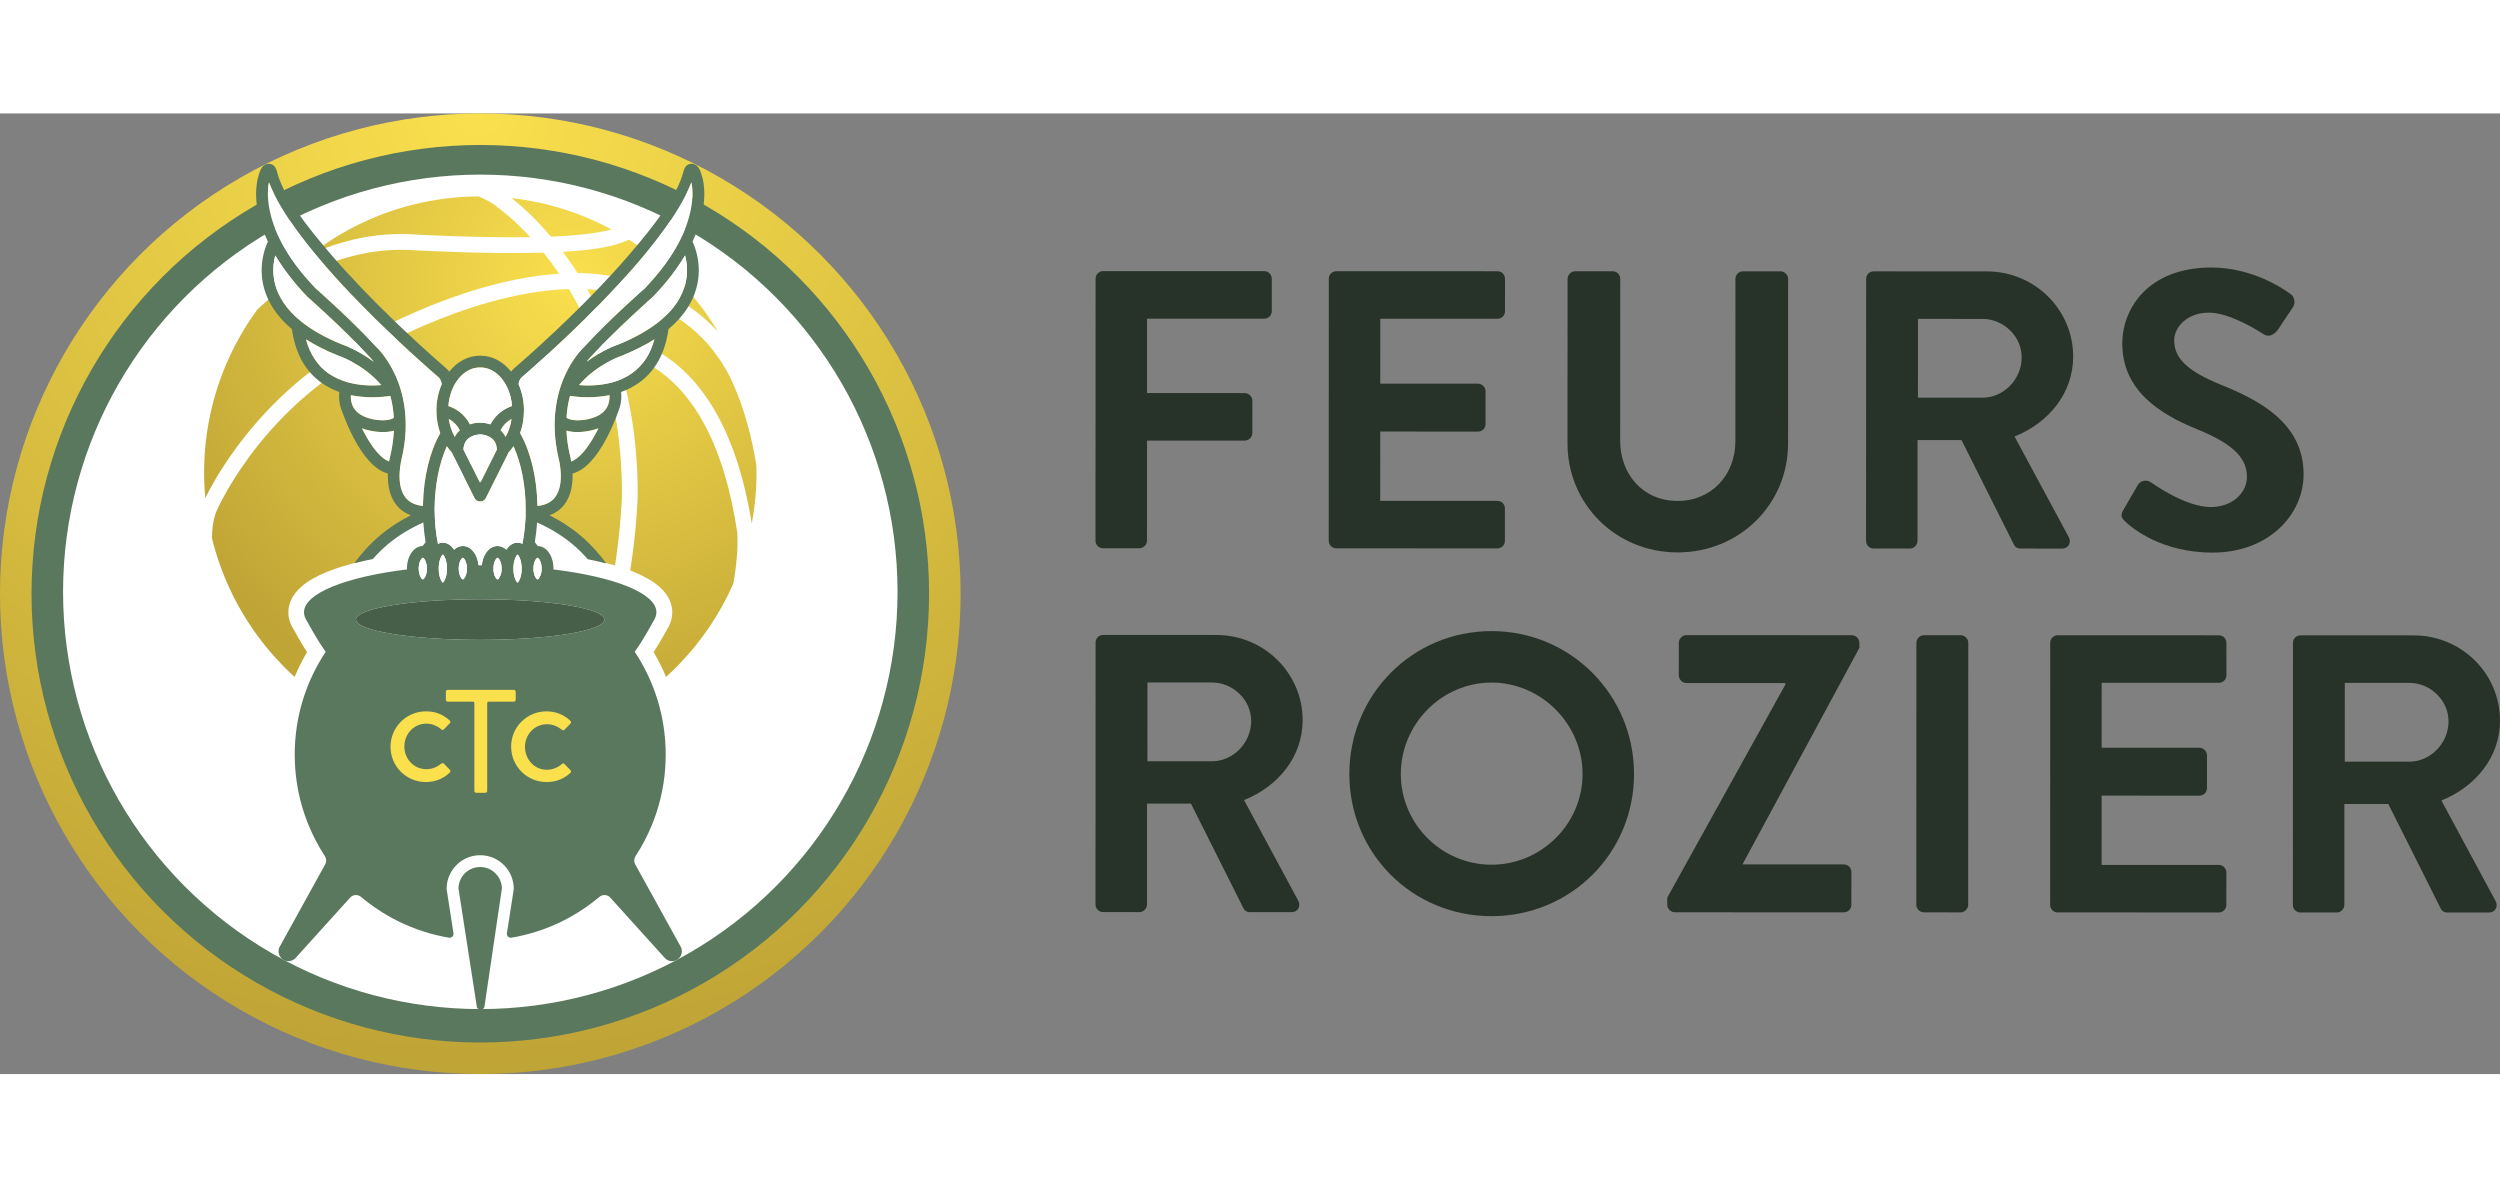 <svg id="ctc-logo" xmlns="http://www.w3.org/2000/svg" xmlns:xlink="http://www.w3.org/1999/xlink" viewBox="0 0 5549.82 2132.48" width="120" height="57">
	<rect x="0" y="0" width="5549.82" height="2132.48" fill="#808080" stroke="none"/>
	<defs>
		<style>
			.cls-1{fill:none;}.cls-2{fill:#fff;}.cls-3{fill:#fae04d;}.cls-4{fill:#475e49;}.cls-5{fill:#273328;}.cls-6{fill:#5a785e;}.cls-7{fill:url(#Dégradé_sans_nom_127-5);}.cls-8{fill:url(#Dégradé_sans_nom_127-2);}.cls-9{fill:url(#Dégradé_sans_nom_127-3);}.cls-10{fill:url(#Dégradé_sans_nom_127-4);}.cls-11{fill:url(#Dégradé_sans_nom_127-6);}.cls-12{fill:url(#Dégradé_sans_nom_127-7);}.cls-13{fill:url(#Dégradé_sans_nom_127-8);}.cls-14{fill:url(#Dégradé_sans_nom_129);}.cls-15{fill:url(#Dégradé_sans_nom_127);}
		</style>
		<radialGradient id="Dégradé_sans_nom_129" cx="1059.88" cy=".3" fx="1059.88" fy=".3" r="2118.95" gradientTransform="matrix(1, 0, 0, 1, 0, 0)" gradientUnits="userSpaceOnUse">
			<stop offset="0" stop-color="#fae04d"/>
			<stop offset="1" stop-color="#bfa436"/>
		</radialGradient>
		<radialGradient id="Dégradé_sans_nom_127" cx="1276.72" cy="369.62" fx="1276.72" fy="369.62" r="1034.81" gradientTransform="matrix(1, 0, 0, 1, 0, 0)" gradientUnits="userSpaceOnUse">
			<stop offset="0" stop-color="#fae04d"/>
			<stop offset="1" stop-color="#bfa436"/>
		</radialGradient>
		<radialGradient id="Dégradé_sans_nom_127-2" cx="1276.72" fx="1276.72" xlink:href="#Dégradé_sans_nom_127"/>
		<radialGradient id="Dégradé_sans_nom_127-3" cx="1276.72" fx="1276.72" r="1034.81" xlink:href="#Dégradé_sans_nom_127"/>
		<radialGradient id="Dégradé_sans_nom_127-4" cx="1276.72" fx="1276.72" xlink:href="#Dégradé_sans_nom_127"/>
		<radialGradient id="Dégradé_sans_nom_127-5" cx="1276.72" fx="1276.72" xlink:href="#Dégradé_sans_nom_127"/>
		<radialGradient id="Dégradé_sans_nom_127-6" cx="1276.72" fx="1276.72" xlink:href="#Dégradé_sans_nom_127"/>
		<radialGradient id="Dégradé_sans_nom_127-7" cx="1276.72" fx="1276.72" xlink:href="#Dégradé_sans_nom_127"/>
		<radialGradient id="Dégradé_sans_nom_127-8" cx="1276.72" fx="1276.72" xlink:href="#Dégradé_sans_nom_127"/>
	</defs>
	<g id="Calque_1-2">
		<g>
			<circle class="cls-14" cx="1066.24" cy="1066.24" r="1066.24"/>
			<circle class="cls-6" cx="1066.24" cy="1066.24" r="996.24"/>
			<circle class="cls-2" cx="1066.24" cy="1062.01" r="926.24"/>
			<g>
				<path class="cls-15" d="M652.3,1146.14c-8.07-12.46-12.16-25.5-12.16-38.77,0-14.32,4.96-35.75,28.6-56.6,13.71-12.09,32.85-23.19,56.89-32.99,22.54-9.19,49.57-17.36,80.17-24.29,23.63-31.16,72.84-86.17,134.52-100.47,24.88-43.46,51.42-90.43,79.48-140.9,2.73-5.31,33.92-64.89,87.19-125.65,32.37-36.92,66.22-66.56,100.6-88.1,35.87-22.47,72.41-36.16,108.96-40.86-15.29-37.63-33.24-73.63-53.7-107.7-119.11,3.69-241.27,46.28-323.74,81.92-92.21,39.84-155.74,79.65-156.37,80.05l-.35,.22c-48.65,29.06-94.67,64.32-136.8,104.8-33.79,32.46-65.16,68.34-93.26,106.63-47.96,65.38-69.98,115.79-70.2,116.29l-.4,.93-.31,.52c-.73,1.45-10.89,22.43-10.85,61.71v.02c.15,.58,.3,1.16,.44,1.74,.43,1.75,.87,3.51,1.32,5.26,.24,.93,.48,1.85,.73,2.78,.36,1.39,.73,2.79,1.1,4.18,.27,1.01,.55,2.02,.83,3.03,.36,1.3,.72,2.6,1.08,3.9,.29,1.04,.59,2.08,.89,3.12,.36,1.27,.73,2.53,1.1,3.8,.31,1.05,.62,2.09,.93,3.14,.38,1.26,.76,2.51,1.14,3.76,.32,1.04,.64,2.08,.96,3.11,.4,1.27,.8,2.53,1.21,3.79,.32,1.01,.65,2.02,.98,3.03,.43,1.32,.87,2.64,1.31,3.95,.32,.94,.63,1.89,.95,2.83,.53,1.56,1.07,3.12,1.61,4.67,.24,.69,.47,1.38,.72,2.07,.77,2.18,1.55,4.36,2.35,6.53,.33,.91,.68,1.82,1.01,2.73,.49,1.31,.97,2.63,1.47,3.93,.38,1.01,.77,2.02,1.16,3.03,.46,1.2,.92,2.4,1.39,3.59,.41,1.05,.83,2.09,1.24,3.14,.46,1.15,.92,2.31,1.39,3.46,.43,1.06,.86,2.11,1.29,3.17,.47,1.13,.94,2.26,1.41,3.39,.44,1.06,.89,2.12,1.34,3.17,.48,1.12,.96,2.24,1.44,3.35,.46,1.05,.91,2.11,1.37,3.16,.49,1.12,1,2.24,1.5,3.36,.46,1.03,.92,2.07,1.39,3.1,.52,1.16,1.06,2.31,1.59,3.46,.46,.99,.91,1.98,1.37,2.97,.83,1.78,1.68,3.56,2.53,5.33,.6,1.25,1.21,2.5,1.82,3.75,.54,1.11,1.08,2.22,1.63,3.33,.53,1.06,1.06,2.12,1.6,3.18,.52,1.03,1.04,2.06,1.56,3.09,.55,1.09,1.11,2.17,1.67,3.25,.51,.99,1.03,1.99,1.55,2.98,.57,1.1,1.15,2.19,1.73,3.28,.52,.97,1.04,1.94,1.56,2.91,.59,1.1,1.19,2.2,1.79,3.29,.52,.95,1.04,1.89,1.56,2.84,.61,1.11,1.23,2.21,1.85,3.31,.52,.92,1.04,1.83,1.56,2.75,.64,1.12,1.27,2.24,1.92,3.35,.5,.87,1.01,1.73,1.51,2.59,.67,1.16,1.35,2.31,2.03,3.46,.4,.67,.8,1.34,1.21,2.01,1.59,2.66,3.2,5.31,4.83,7.95,.32,.52,.63,1.03,.96,1.55,.75,1.21,1.52,2.42,2.28,3.62,.48,.76,.96,1.52,1.44,2.27,.74,1.16,1.49,2.32,2.24,3.48,.51,.79,1.02,1.58,1.54,2.37,.75,1.15,1.51,2.29,2.26,3.43,.52,.78,1.04,1.57,1.57,2.35,.77,1.14,1.54,2.29,2.31,3.42,.52,.77,1.04,1.53,1.57,2.29,.79,1.15,1.58,2.3,2.38,3.45,.51,.73,1.01,1.45,1.52,2.17,.83,1.18,1.66,2.35,2.5,3.53,.46,.65,.93,1.29,1.4,1.94,.89,1.24,1.78,2.48,2.68,3.71,.31,.43,.63,.85,.95,1.28,3.39,4.61,6.84,9.16,10.35,13.67,.28,.36,.56,.72,.84,1.08,1,1.27,2,2.53,3,3.8,.43,.54,.86,1.08,1.29,1.63,.96,1.2,1.93,2.4,2.91,3.59,.48,.59,.96,1.18,1.44,1.76,.96,1.18,1.94,2.35,2.91,3.52,.49,.59,.98,1.17,1.47,1.76,.98,1.17,1.97,2.34,2.96,3.51,.48,.56,.96,1.12,1.43,1.68,1.02,1.19,2.05,2.38,3.08,3.56,.42,.49,.85,.97,1.28,1.46,1.1,1.25,2.2,2.5,3.3,3.74,.26,.3,.53,.59,.8,.89,5.41,6.05,10.94,11.99,16.59,17.83,.27,.28,.54,.56,.81,.84,1.2,1.24,2.41,2.46,3.62,3.69,.4,.41,.8,.81,1.2,1.22,1.17,1.18,2.35,2.35,3.53,3.52,.44,.44,.88,.87,1.32,1.31,1.17,1.15,2.35,2.3,3.53,3.45,.44,.43,.89,.86,1.33,1.29,1.21,1.16,2.41,2.32,3.63,3.47,.39,.37,.79,.74,1.18,1.12,1.28,1.21,2.56,2.41,3.85,3.6,.25,.23,.5,.46,.75,.69,1.14,1.05,2.31,2.08,3.46,3.13,7.88-18.88,17.08-37.26,27.57-55.01-14.02-21.86-26.02-43.82-29.22-49.76Z"/>
				<path class="cls-8" d="M620.8,632.07c44.13-42.48,92.4-79.49,143.46-110.01,4.58-2.88,67.84-42.21,160.96-82.45,55.65-24.05,110.37-43.35,162.64-57.37,53.88-14.46,105.31-23.3,153.34-26.41-11.64-17.2-23.29-32.82-34.59-46.88-119.45,3.85-280.25-4.84-281.9-4.93l-.43-.03c-79.29-6.32-146.09,11.26-188.17,27.12-45.9,17.31-73.28,36.41-73.55,36.6l-1.09,.77-1.22,.61c-.42,.21-42.02,21.3-88.77,65.96h0c-.97,1.34-1.94,2.68-2.91,4.02-.3,.41-.6,.83-.89,1.24-.93,1.29-1.85,2.58-2.76,3.88-.29,.41-.58,.82-.86,1.23-3.17,4.52-6.28,9.07-9.33,13.68-.04,.06-.08,.13-.13,.19-.9,1.35-1.78,2.72-2.67,4.08-.3,.46-.59,.91-.89,1.37-.85,1.31-1.69,2.63-2.53,3.95-.29,.46-.58,.92-.87,1.38-.87,1.37-1.73,2.74-2.59,4.12l-.03,.05c-1.99,3.21-3.95,6.43-5.88,9.68-.09,.15-.18,.3-.27,.45-.81,1.36-1.61,2.72-2.4,4.09-.3,.52-.61,1.04-.91,1.56-.76,1.31-1.52,2.63-2.27,3.95-.3,.53-.61,1.07-.91,1.6-.77,1.36-1.54,2.72-2.3,4.09-.09,.17-.18,.33-.27,.5-1.69,3.04-3.35,6.1-4.99,9.18-.17,.31-.33,.62-.5,.93-.71,1.33-1.4,2.66-2.1,3.99-.32,.62-.64,1.24-.96,1.86-.67,1.29-1.33,2.58-1.98,3.87-.33,.64-.65,1.29-.97,1.93-.66,1.32-1.32,2.63-1.98,3.95-.19,.39-.39,.79-.58,1.18-1.36,2.77-2.7,5.55-4.02,8.34-.24,.52-.49,1.03-.73,1.55-.6,1.28-1.19,2.56-1.78,3.84-.34,.73-.68,1.47-1.01,2.2-.57,1.25-1.13,2.5-1.69,3.75-.34,.76-.68,1.53-1.02,2.3-.56,1.26-1.11,2.52-1.66,3.78-.28,.64-.55,1.29-.83,1.94-1.05,2.44-2.09,4.9-3.12,7.36-.31,.74-.62,1.49-.93,2.23-.5,1.21-.99,2.42-1.48,3.64-.35,.87-.7,1.74-1.05,2.61-.47,1.19-.94,2.38-1.41,3.57-.35,.9-.7,1.81-1.05,2.72-.45,1.18-.91,2.36-1.36,3.54-.36,.94-.71,1.89-1.06,2.83-.76,2.05-1.51,4.1-2.25,6.16-.36,1.01-.73,2.01-1.08,3.02-.4,1.13-.79,2.26-1.19,3.39-.35,1.01-.7,2.03-1.05,3.05-.38,1.12-.76,2.25-1.14,3.37-.35,1.05-.7,2.1-1.04,3.15-.36,1.1-.72,2.19-1.08,3.3-.4,1.24-.79,2.49-1.19,3.74-.51,1.62-1.02,3.24-1.51,4.87-.39,1.29-.79,2.57-1.17,3.86-.31,1.05-.62,2.1-.93,3.15-.34,1.15-.67,2.3-1.01,3.46-.3,1.06-.61,2.12-.91,3.19-.33,1.19-.66,2.38-.99,3.57-.28,1.01-.56,2.02-.83,3.03-.41,1.54-.82,3.08-1.22,4.62-.32,1.21-.63,2.43-.94,3.64-.39,1.55-.78,3.1-1.17,4.65-.24,.97-.47,1.94-.7,2.91-.31,1.29-.62,2.58-.92,3.87-.23,1-.46,1.99-.69,2.99-.3,1.32-.6,2.65-.89,3.98-.21,.93-.41,1.86-.62,2.8-.39,1.81-.77,3.61-1.15,5.43-.17,.83-.34,1.66-.51,2.49-.36,1.8-.72,3.6-1.07,5.41-.17,.89-.34,1.79-.51,2.68-.27,1.41-.53,2.83-.79,4.24-.17,.94-.34,1.88-.5,2.82-.25,1.45-.5,2.9-.75,4.35-.15,.86-.29,1.72-.44,2.59-.33,2.03-.66,4.05-.97,6.09-.08,.52-.16,1.04-.24,1.56-.31,2.02-.6,4.04-.89,6.06-.12,.83-.23,1.66-.34,2.49-.21,1.52-.41,3.04-.61,4.57-.12,.89-.23,1.79-.34,2.69-.19,1.54-.38,3.09-.56,4.64-.1,.81-.19,1.63-.29,2.44-.25,2.2-.49,4.41-.71,6.62l-.08,.82c-.22,2.19-.43,4.38-.63,6.58-.07,.8-.14,1.59-.21,2.39-.14,1.6-.27,3.19-.4,4.79-.07,.87-.13,1.74-.2,2.6-.12,1.62-.23,3.24-.34,4.86-.05,.78-.11,1.56-.15,2.34-.14,2.31-.28,4.63-.4,6.95,0,.13-.01,.27-.02,.4-.12,2.31-.22,4.62-.31,6.93-.03,.77-.05,1.55-.08,2.32-.06,1.66-.11,3.31-.16,4.97-.02,.85-.05,1.71-.07,2.56-.04,1.67-.07,3.34-.1,5.01-.01,.77-.03,1.53-.03,2.3-.03,2.38-.04,4.76-.05,7.14v.1c0,.07,0,.14,0,.21,0,2.44,.02,4.87,.05,7.3,.01,.99,.04,1.98,.05,2.97,.02,1.48,.05,2.97,.08,4.45,.03,1.26,.07,2.51,.11,3.77,.04,1.19,.07,2.37,.11,3.56,.05,1.43,.11,2.85,.17,4.28,.04,.99,.08,1.97,.13,2.96,.08,1.57,.16,3.13,.24,4.7,.04,.81,.09,1.62,.14,2.43,.1,1.7,.21,3.4,.32,5.1,.04,.63,.09,1.25,.13,1.88,.13,1.84,.26,3.69,.41,5.53,.03,.41,.07,.82,.1,1.22,.17,2.03,.34,4.07,.52,6.1,9.57-19.47,31.38-60.31,67.71-109.99,29.3-40.06,62.06-77.59,97.37-111.57Z"/>
				<path class="cls-9" d="M1563.94,690.53c-26.99-50.23-60-89.62-98.11-117.08-39.24-28.28-76.11-37.99-99.07-41.26,1.77,5.24,3.51,10.5,5.18,15.79,29.62,93.51,44.3,195.17,43.64,302.16v.35c-.09,3.11-2.02,71.14-16.52,164.21,2.68,1.02,5.3,2.05,7.86,3.09,24.04,9.8,43.18,20.9,56.89,32.99,23.64,20.84,28.6,42.28,28.6,56.6,0,13.27-4.09,26.31-12.16,38.77-3.2,5.93-15.21,27.89-29.22,49.76,10.48,17.74,19.67,36.11,27.56,54.99,1.07-.98,2.15-1.95,3.22-2.94,.21-.19,.41-.38,.62-.57,1.68-1.55,3.35-3.12,5.01-4.69,.17-.16,.34-.32,.51-.48,1.71-1.62,3.4-3.24,5.09-4.88,.12-.12,.25-.24,.37-.35,1.76-1.71,3.51-3.43,5.25-5.16,.04-.04,.09-.09,.13-.13,16.2-16.13,31.51-33.16,45.84-51.01,.08-.09,.15-.19,.22-.28,1.49-1.86,2.98-3.73,4.45-5.61,.19-.25,.38-.5,.58-.74,1.35-1.73,2.69-3.46,4.01-5.2,.28-.37,.55-.73,.83-1.1,1.24-1.63,2.47-3.27,3.7-4.91,.33-.44,.65-.89,.98-1.33,1.16-1.57,2.32-3.15,3.47-4.73,.37-.51,.73-1.02,1.1-1.52,1.1-1.53,2.2-3.06,3.29-4.6,.39-.56,.78-1.12,1.17-1.67,1.05-1.5,2.1-3,3.14-4.51,.41-.59,.82-1.19,1.22-1.79,1.01-1.48,2.02-2.96,3.02-4.45,.42-.62,.83-1.25,1.25-1.87,.98-1.47,1.95-2.94,2.92-4.42,.42-.65,.85-1.3,1.27-1.95,.95-1.46,1.89-2.93,2.83-4.4,.42-.67,.85-1.33,1.27-2,.92-1.46,1.84-2.93,2.75-4.41,.42-.68,.84-1.36,1.26-2.05,.9-1.47,1.8-2.95,2.69-4.42,.42-.69,.83-1.38,1.24-2.07,.88-1.48,1.76-2.97,2.63-4.47,.4-.69,.81-1.38,1.21-2.07,.87-1.5,1.73-3.01,2.59-4.52,.39-.69,.79-1.38,1.18-2.07,.86-1.52,1.71-3.05,2.55-4.59,.38-.68,.75-1.36,1.13-2.05,.85-1.56,1.69-3.12,2.53-4.69,.36-.66,.71-1.33,1.07-1.99,.85-1.6,1.69-3.21,2.53-4.82,.33-.63,.66-1.27,.99-1.9,.86-1.66,1.7-3.33,2.54-5,.3-.59,.6-1.18,.89-1.77,.87-1.75,1.73-3.51,2.59-5.26,.25-.52,.51-1.03,.76-1.55,.91-1.88,1.8-3.76,2.69-5.65,.19-.41,.39-.81,.58-1.21,.97-2.07,1.93-4.15,2.87-6.23,.1-.23,.21-.45,.31-.68,1.05-2.32,2.09-4.65,3.12-6.98,11.43-61.03,9.11-106.23,8.78-111.56-14.18-96.37-38.69-177.46-72.85-241.04Z"/>
				<path class="cls-10" d="M1065.96,892.31h69.72c87.09-18.56,159.82,60.84,190.32,101.01,13.88,3.13,27.03,6.51,39.37,10.13,13.02-86,15.11-150.11,15.21-153.74,.62-102.81-13.39-200.38-41.64-290.02-3.01-9.54-6.19-18.99-9.51-28.35-34.26,2.88-68.94,15.19-103.26,36.69-31.5,19.73-62.74,47.16-92.87,81.52-51.78,59.06-82.18,118.18-82.48,118.77l-.29,.55c-23.88,42.94-46.66,83.37-68.26,121.28,4.62,.45,9.28,1.15,13.98,2.16h69.72Z"/>
				<path class="cls-7" d="M926.83,269.08c6.2,.33,138.85,7.36,250.29,5.56-40-43.46-70.19-64.4-70.64-64.71l-1.84-1.26-1-1.15c-1.21-1.15-12.6-11.45-41.33-23.41h-.03c-50.13,.32-98.84,6.65-145.43,18.32l-.1,.02c-12.12,3.04-24.11,6.44-35.93,10.18l-.13,.04c-9.82,3.11-19.54,6.47-29.14,10.06-.06,.02-.12,.05-.18,.07-1.89,.71-3.78,1.43-5.67,2.15l-.1,.04c-9.53,3.68-18.95,7.59-28.24,11.72-.11,.05-.22,.1-.33,.15-9.31,4.15-18.5,8.52-27.56,13.11h-.03c-1.76,.91-3.52,1.81-5.27,2.72-.12,.06-.25,.13-.37,.19-8.94,4.65-17.76,9.51-26.43,14.59-.08,.05-.17,.1-.25,.15-1.68,.98-3.35,1.97-5.02,2.97-.11,.07-.23,.14-.34,.2-8.6,5.15-17.06,10.5-25.38,16.05-.12,.08-.23,.16-.35,.23-1.61,1.08-3.22,2.16-4.82,3.26l-.21,.14c-8.28,5.65-16.41,11.5-24.39,17.54l-.35,.27c-1.56,1.18-3.11,2.37-4.66,3.57,9.18-4.26,19.53-8.7,30.98-13.05,45.62-17.34,118.07-36.56,204.29-29.74Z"/>
				<path class="cls-11" d="M1679.15,782.11c-20.57-131.85-63.71-206.74-64.33-207.79l-.26-.47c-24.58-44.85-57.59-82.41-98.12-111.62-32.61-23.5-70.2-41.75-111.73-54.25-40.52-12.19-77.04-16.48-101.19-17.91,18.99,33.63,35.69,68.94,50,105.66,23.53,1.07,74.75,8.35,130.4,47.62,42.97,30.31,79.91,73.6,109.8,128.64,34.68,63.86,59.95,143.97,75.21,238.3v-.02c2.96-15.84,5.3-31.9,7.02-48.15,.02-.24,.05-.48,.08-.72,.2-1.87,.38-3.75,.55-5.62,.06-.61,.12-1.23,.18-1.84,.15-1.68,.3-3.36,.44-5.04,.07-.82,.14-1.65,.2-2.47,.12-1.55,.24-3.09,.35-4.64,.07-.97,.14-1.94,.2-2.91,.1-1.45,.19-2.89,.28-4.34,.07-1.09,.13-2.18,.19-3.27,.07-1.36,.15-2.71,.21-4.07,.06-1.21,.11-2.41,.16-3.62,.05-1.27,.11-2.53,.15-3.8,.05-1.34,.09-2.67,.13-4.01,.03-1.16,.07-2.31,.1-3.47,.04-1.54,.06-3.07,.09-4.61,.02-.98,.04-1.95,.05-2.93,.03-2.29,.04-4.58,.04-6.87,0-.23,0-.46,0-.68,0-5.04-.07-10.07-.19-15.08Z"/>
				<path class="cls-12" d="M1272.83,340.14c3.14,4.7,6.21,9.45,9.26,14.23,21.21-.06,71.88,1.97,131.45,19.72,45.48,13.54,86.76,33.49,122.71,59.27,21.08,15.12,40.29,32.29,57.59,51.34-1.45-2.45-2.93-4.89-4.41-7.31-.21-.34-.42-.69-.63-1.03-1.31-2.13-2.64-4.26-3.97-6.37-.24-.38-.47-.75-.71-1.12-1.45-2.28-2.91-4.55-4.39-6.81-.08-.12-.16-.24-.23-.36-3.23-4.93-6.53-9.81-9.9-14.65-.13-.19-.26-.37-.39-.56-1.5-2.15-3.01-4.28-4.54-6.4-.27-.38-.54-.76-.82-1.14-1.46-2.02-2.93-4.03-4.41-6.03-.23-.31-.46-.63-.7-.94-5.18-6.98-10.51-13.84-15.98-20.59-.25-.31-.5-.62-.76-.93-1.56-1.92-3.13-3.82-4.71-5.72-.31-.38-.63-.75-.94-1.13-1.64-1.96-3.3-3.91-4.96-5.85-.19-.22-.37-.43-.55-.65-3.82-4.43-7.7-8.8-11.64-13.12-.12-.13-.24-.26-.37-.4-1.78-1.95-3.58-3.88-5.38-5.81-.34-.36-.68-.72-1.02-1.08-1.65-1.75-3.32-3.5-4.99-5.23-.33-.35-.67-.69-1-1.04-1.91-1.97-3.84-3.93-5.77-5.88-.04-.04-.09-.09-.13-.13-4.11-4.13-8.29-8.2-12.52-12.21-.29-.28-.59-.55-.88-.83-1.77-1.67-3.56-3.34-5.35-4.99-.4-.37-.8-.74-1.21-1.11-1.79-1.64-3.59-3.28-5.4-4.9-.31-.28-.62-.56-.93-.83-4.34-3.87-8.73-7.68-13.18-11.43-.09-.08-.18-.15-.27-.23-2.06-1.73-4.12-3.45-6.2-5.15-.41-.33-.81-.66-1.22-1-1.82-1.49-3.66-2.96-5.5-4.43-.43-.34-.87-.69-1.3-1.03-2-1.59-4.02-3.16-6.04-4.73-.21-.16-.41-.32-.62-.48-4.6-3.54-9.25-7.02-13.95-10.43-.32-.23-.63-.45-.95-.68-1.98-1.43-3.97-2.85-5.96-4.26-.48-.34-.96-.67-1.44-1.01-1.93-1.35-3.88-2.7-5.83-4.03-.41-.28-.82-.57-1.24-.85-4.81-3.27-9.66-6.48-14.57-9.61h0c-14.84,6.67-25.27,9.78-27.09,10.3-33.76,10.28-85.28,14.79-119.28,16.73,7.69,10.3,15.46,21.25,23.24,32.9Z"/>
				<path class="cls-13" d="M1222.77,273.42c24.09-.82,94.4-4.16,134.52-15.96-23.07-12.47-47.03-23.5-71.76-32.97-.08-.03-.17-.06-.25-.1-2.05-.79-4.11-1.56-6.18-2.32-.24-.09-.47-.18-.71-.26-1.95-.72-3.91-1.43-5.88-2.13-.35-.13-.7-.25-1.05-.38-1.88-.67-3.77-1.32-5.66-1.97-.44-.15-.87-.3-1.3-.45-1.84-.63-3.68-1.24-5.52-1.85-.49-.16-.98-.33-1.47-.49-1.8-.59-3.61-1.17-5.42-1.75-.54-.17-1.08-.34-1.61-.51-1.78-.56-3.56-1.11-5.34-1.65-.58-.18-1.15-.35-1.73-.52-1.76-.53-3.52-1.05-5.29-1.57-.6-.18-1.2-.35-1.8-.52-1.75-.5-3.5-1-5.25-1.49-.63-.17-1.25-.35-1.88-.52-1.74-.48-3.48-.95-5.22-1.41-.65-.17-1.29-.34-1.94-.51-1.74-.45-3.48-.9-5.22-1.34-.66-.17-1.31-.33-1.97-.49-1.74-.43-3.48-.86-5.22-1.28-.67-.16-1.33-.32-2-.47-1.75-.41-3.5-.82-5.25-1.22-.66-.15-1.32-.3-1.98-.45-1.76-.39-3.52-.78-5.29-1.16-.66-.14-1.32-.28-1.97-.42-1.78-.37-3.56-.74-5.34-1.1-.65-.13-1.29-.26-1.94-.38-1.8-.36-3.6-.71-5.4-1.05-.63-.12-1.27-.23-1.9-.35-1.83-.34-3.65-.67-5.49-.99-.6-.11-1.2-.21-1.8-.31-1.87-.32-3.75-.64-5.62-.95-.55-.09-1.11-.18-1.66-.26-1.93-.31-3.85-.61-5.79-.9-.5-.07-1-.14-1.49-.22-1.99-.29-3.99-.58-5.99-.86-.41-.06-.82-.11-1.24-.17-2.09-.28-4.18-.56-6.28-.82-.27-.03-.54-.06-.82-.1-2.24-.28-4.48-.55-6.73-.8h-.01c15.63,12.07,48.78,39.9,87.12,85.43Z"/>
			</g>
			<g>
				<path class="cls-1" d="M1018.31,1010.42c0,15.49,6.87,24,9.15,24s9.15-8.51,9.15-24-6.87-24-9.15-24-9.15,8.51-9.15,24Z"/>
				<path class="cls-1" d="M1095.31,1010.42c0,15.49,6.87,24,9.15,24s9.15-8.51,9.15-24-6.87-24-9.15-24-9.15,8.51-9.15,24Z"/>
				<path class="cls-1" d="M973.89,1010.42c0,18.35,6.17,29.18,9.15,31.22,2.98-2.04,9.15-12.88,9.15-31.22s-6.17-29.18-9.15-31.22c-2.98,2.04-9.15,12.88-9.15,31.22Z"/>
				<path class="cls-1" d="M829.76,551.44c-7.34-9.54-12.66-14.47-12.76-14.57-.27-.25-.56-.54-.82-.81-56.22-60.99-132.68-128.07-133.44-128.74-.28-.25-.56-.51-.82-.79-31.22-32.55-54.1-63.16-70.78-91.23-8.37,31.4-11.46,91.08,57.3,146.43,23.33,18.79,53.38,35.77,89.32,50.48,4.95,1.64,37.81,13.1,72.01,39.22Z"/>
				<path class="cls-1" d="M1139.73,1010.42c0,18.35,6.17,29.18,9.15,31.22,2.98-2.04,9.15-12.88,9.15-31.22s-6.17-29.18-9.15-31.22c-2.98,2.04-9.15,12.88-9.15,31.22Z"/>
				<path class="cls-1" d="M846.49,603.05c-40.01-47.22-96.58-65.88-97.22-66.08-.32-.1-.64-.22-.95-.35-25.91-10.58-49.04-22.35-69.16-35.16,8.91,32.66,25.4,57.81,49.3,74.93,13.58,9.73,28.51,16.18,43.4,20.38,.02,0,.05,.01,.07,.02h.02c28.19,7.94,56.2,7.76,74.54,6.25Z"/>
				<path class="cls-1" d="M1009.57,718.01c3.01-5.8,6.84-10.63,11.14-14.62-6.69-13.17-16.29-20.79-24.47-25.16,2.15,14.76,6.81,28.3,13.33,39.79Z"/>
				<path class="cls-1" d="M972.18,955.31c3.38-1.61,7.02-2.46,10.86-2.46,9.99,0,18.63,5.8,24.87,15.6,5.56-5.19,12.27-8.19,19.56-8.19,10.57,0,19.91,6.29,26.32,16.44,4.48,7.1,7.53,16.08,8.57,26.12,.73,0,1.45,0,2.18,0h2.87c.73,0,1.45,0,2.18,0,1.03-10.04,4.08-19.02,8.57-26.12,6.41-10.15,15.75-16.44,26.32-16.44,7.29,0,13.99,3,19.56,8.19,6.23-9.81,14.88-15.6,24.87-15.6,3.84,0,7.48,.85,10.86,2.46,4.68-23.74,7.28-49.54,7.28-76.35,0-53.6-10.38-103.2-27.05-140.25-3.44,5.08-7.21,9.81-11.26,14.12-.22,.72-.47,1.43-.81,2.1l-49.48,99.12c-2.21,4.43-6.73,7.23-11.68,7.23-.26,0-.52-.01-.78-.03-.26,.02-.52,.03-.78,.03-4.95,0-9.47-2.8-11.68-7.23l-49.48-99.12c-.34-.68-.59-1.38-.81-2.1-4.05-4.31-7.81-9.04-11.26-14.12-16.67,37.06-27.05,86.65-27.05,140.25,0,26.81,2.6,52.61,7.28,76.35Z"/>
				<path class="cls-1" d="M1043.33,690.19c7.92-2.68,15.67-3.75,21.85-3.75,.26,0,.52,.01,.78,.01,.26,0,.52-.01,.78-.01,6.18,0,13.93,1.07,21.85,3.75,13.42-25.53,34.76-36.29,48.04-40.69-3.71-48.03-33.64-85.59-69.89-85.59-.26,0-.52,.02-.78,.03-.26,0-.52-.03-.78-.03-36.25,0-66.18,37.56-69.89,85.59,13.28,4.4,34.62,15.16,48.04,40.69Z"/>
				<path class="cls-1" d="M1122.35,718.01c6.52-11.48,11.18-25.02,13.33-39.79-8.18,4.37-17.77,12-24.47,25.16,4.3,3.99,8.12,8.82,11.14,14.62Z"/>
				<path class="cls-1" d="M873.99,675.44c.1-.1,.19-.2,.28-.3-1-16.54-3.58-32.59-7.77-48.11-7.88,1.27-22.2,3.07-39.95,3.07-8.51,0-17.81-.42-27.56-1.51-6.56-.73-13.31-1.76-20.17-3.17-.35,7.89,.65,18.39,6.3,27.91,7.4,12.46,21.46,20.98,41.77,25.31,23.98,5.14,42.05,1.57,47.1-3.21Z"/>
				<path class="cls-1" d="M1086.3,717.75c-9.27-4.87-19.12-5.14-19.61-5.15-.25,0-.48,0-.73,.01-.24,0-.48-.01-.73-.01-.49,.01-10.34,.28-19.61,5.15-10.6,5.56-16.11,14.87-16.8,28.39l36.35,72.82,.78-1.57,.78,1.57,36.35-72.82c-.68-13.52-6.2-22.82-16.8-28.39Z"/>
				<path class="cls-1" d="M821.4,704.22c-6.35-1.36-12.27-3.08-17.78-5.14,.75,1.52,1.51,3.04,2.29,4.58,.57,1.12,1.15,2.25,1.74,3.38,12.17,23.35,24.85,41.32,37.14,52.88,6.46,6.08,12.81,10.38,18.91,12.77,1.35-7.88,2.76-13.33,3.19-14.87,4.16-18.34,6.66-36.22,7.51-53.62-7.78,2.34-16.22,3.15-24.09,3.15-13.21,0-24.8-2.23-28.91-3.12Z"/>
				<path class="cls-1" d="M1382.65,536.97c-.63,.2-57.21,18.86-97.22,66.08,18.34,1.51,46.35,1.68,74.54-6.25h.02s.05-.02,.07-.03c14.88-4.2,29.82-10.65,43.4-20.38,23.91-17.12,40.4-42.27,49.3-74.93-20.12,12.81-43.25,24.58-69.16,35.16-.31,.13-.64,.24-.95,.35Z"/>
				<path class="cls-1" d="M1332.93,628.59c-9.75,1.09-19.05,1.51-27.56,1.51-17.74,0-32.07-1.8-39.95-3.07-4.18,15.51-6.77,31.56-7.77,48.11,.09,.1,.17,.2,.28,.3,5.05,4.78,23.11,8.35,47.1,3.21,20.31-4.34,34.37-12.86,41.77-25.31,5.66-9.52,6.65-20.02,6.3-27.91-6.86,1.42-13.62,2.44-20.17,3.17Z"/>
				<path class="cls-1" d="M1450.01,406.53c-.26,.27-.54,.54-.82,.79-.77,.67-77.22,67.75-133.44,128.74-.25,.27-.54,.56-.82,.81-.11,.1-5.42,5.02-12.76,14.57,34.2-26.12,67.06-37.58,72.01-39.22,35.93-14.71,65.98-31.69,89.32-50.48,68.76-55.36,65.67-115.03,57.3-146.43-16.69,28.06-39.57,58.68-70.78,91.23Z"/>
				<path class="cls-1" d="M1333.85,420.69c-88.44,90.76-172.74,162.63-173.58,163.34-.11,.09-.22,.19-.34,.28-5.93,4.71-8.13,10.98-8.65,16.78,7.56,17.38,11.87,37.32,11.87,58.51,0,17.83-3.07,34.76-8.54,50.04,22.95,40.41,37.4,97.36,38.46,161.7,17.17-1.74,30.09-7.92,38.5-18.51,24.04-30.27,8.38-87.69,8.23-88.25-.06-.21-.12-.43-.16-.65-18.89-82.9-2.48-145.18,14.61-182.83,17.46-38.46,39.01-59.72,42.65-63.15,54.91-59.5,128.3-124.33,134.66-129.93,69.83-72.94,93.87-134.25,101.74-172.87,6.42-31.49,3.39-53.36,1.54-62.12-25.97,67.4-93.44,157.28-201,267.66Z"/>
				<path class="cls-1" d="M968.77,659.59c0-21.19,4.31-41.13,11.87-58.51-.53-5.8-2.72-12.07-8.65-16.78-.11-.09-.23-.18-.34-.28-.84-.72-85.14-72.58-173.58-163.34-107.56-110.39-175.03-200.26-201-267.66-1.85,8.76-4.88,30.63,1.54,62.12,7.87,38.62,31.91,99.93,101.74,172.87,6.36,5.6,79.76,70.43,134.66,129.93,3.65,3.43,25.19,24.69,42.65,63.15,17.09,37.65,33.5,99.94,14.61,182.83-.05,.22-.1,.43-.17,.65-.15,.56-15.82,57.98,8.23,88.25,8.41,10.59,21.34,16.77,38.5,18.51,1.06-64.34,15.52-121.3,38.46-161.7-5.47-15.28-8.54-32.21-8.54-50.04Z"/>
				<ellipse class="cls-1" cx="1065.96" cy="1123.56" rx="275.72" ry="45.04"/>
				<path class="cls-1" d="M938.62,1034.41c2.28,0,9.15-8.51,9.15-24s-6.87-24-9.15-24-9.15,8.51-9.15,24,6.87,24,9.15,24Z"/>
				<path class="cls-1" d="M1281.61,707.34c-7.88,0-16.32-.81-24.09-3.15,.85,17.4,3.35,35.29,7.51,53.62,.42,1.55,1.84,6.99,3.19,14.87,6.1-2.38,12.45-6.69,18.91-12.77,12.29-11.57,24.97-29.54,37.14-52.88,.59-1.13,1.17-2.26,1.74-3.38,.78-1.53,1.54-3.06,2.29-4.58-5.51,2.06-11.43,3.79-17.78,5.14-4.11,.89-15.7,3.12-28.91,3.12Z"/>
				<path class="cls-1" d="M1193.31,1034.41c2.28,0,9.15-8.51,9.15-24s-6.87-24-9.15-24-9.15,8.51-9.15,24,6.87,24,9.15,24Z"/>
				<path class="cls-6" d="M1558.69,140.9c-3.44-14.2-8.69-29.12-23.98-29.12-.11,0-.21,0-.32,0-8.73,.17-15.15,7.02-17.66,18.82-14.47,53.99-63.18,116.84-120.85,183.95-42.85,49.86-90.64,98.74-133.02,139.85-9.28,9-18.3,17.63-26.95,25.81-51.22,48.44-89.55,81.31-92.41,83.75-3.59,2.88-6.52,5.97-8.91,9.18-17.43-21.86-41.42-35.38-67.85-35.38-.26,0-.52,0-.78,.01-.26,0-.52-.01-.78-.01-26.44,0-50.42,13.53-67.85,35.38-2.39-3.21-5.32-6.3-8.91-9.18-2.86-2.44-41.18-35.31-92.41-83.75-8.65-8.18-17.67-16.81-26.95-25.81-42.39-41.11-90.18-89.99-133.02-139.85-57.67-67.1-106.38-129.96-120.85-183.95-2.51-11.8-8.93-18.66-17.66-18.82-.11,0-.22,0-.32,0-15.29,0-20.54,14.92-23.98,29.12-2.32,7.32-17.16,61.62,21.44,143.53-4.21,8.95-13.51,32.08-13.83,62.39-.19,17.36,2.66,38.81,12.69,61.83,9.87,22.65,26.7,46.81,54.48,70.13,4.83,35.03,16.05,64.33,33.46,87.65,7.05,9.45,15.1,17.92,24.19,25.37,2.47,2.03,5,4,7.62,5.88,12.72,9.11,26.28,15.79,39.92,20.63-1.04,9.48-1.02,23.07,4.07,36.96h0c.41,1.26,10.24,31.19,27.07,63.55,23.63,45.46,48.87,72.37,75.01,80,.55,.16,1.11,.27,1.66,.36-.71,22.4,2.72,49.49,18.85,69.85,8.34,10.52,19.1,18.18,32.16,22.98-23,11.62-46.28,26.21-68.12,44.57-22.68,19.06-41.64,40.35-57.41,61.83,13.02-3.32,26.71-6.38,40.99-9.18,10-11.37,21.03-22.37,33.21-32.61,25.06-21.07,52.5-36.83,79.03-48.64,.97,15.14,2.7,29.78,5.1,43.8-2.24,2.77-4.47,5.61-6.67,8.49-13.1,.24-24.26,10.15-30.2,25.05-2.92,7.34-4.59,15.88-4.59,25.09,0,.61,.02,1.21,.03,1.81-134.85,16.49-228.54,52.85-228.54,95.06,0,6.87,2.51,13.86,7.25,20.83h0s20.88,39.23,40.88,66.98h0c-43.42,65.34-68.75,143.78-68.75,228.16,0,10.41,.39,20.73,1.14,30.94,.38,5.11,.85,10.19,1.41,15.24,.56,5.05,1.22,10.08,1.96,15.08,.75,5,1.58,9.96,2.5,14.9,.46,2.47,.94,4.93,1.45,7.38,1.01,4.9,2.1,9.78,3.29,14.62,1.18,4.84,2.45,9.65,3.8,14.42,.68,2.39,1.37,4.76,2.09,7.13,1.43,4.74,2.95,9.43,4.55,14.1,1.6,4.66,3.27,9.29,5.03,13.87,.88,2.29,1.78,4.57,2.69,6.85,10.1,24.99,22.57,48.77,37.14,71.05,3.52,5.38,3.81,12.26,.74,17.91l-99.86,180.82,.03,.02c-4.99,7.31-4.98,16.64-.62,23.79,1.46,2.38,3.39,4.53,5.79,6.27h0c.55,.4,1.11,.77,1.68,1.11,.18,.11,.37,.2,.55,.31,.4,.22,.81,.44,1.22,.63,.21,.1,.42,.2,.64,.29,.41,.18,.82,.34,1.24,.5,.2,.07,.4,.15,.6,.22,.53,.18,1.06,.33,1.59,.46,.09,.02,.17,.05,.26,.07,.62,.15,1.25,.26,1.88,.35,.19,.03,.37,.04,.56,.06,.45,.05,.9,.1,1.35,.12,.22,.01,.45,.02,.67,.03,.35,0,.69,0,1.04,0,.49-.01,.98-.04,1.47-.08,.28-.02,.56-.05,.83-.08,.53-.07,1.06-.16,1.58-.27,.22-.05,.45-.08,.67-.13,.74-.17,1.47-.38,2.19-.63,.1-.04,.2-.08,.3-.12,.61-.22,1.22-.47,1.81-.75,.24-.11,.46-.24,.7-.36,.45-.23,.9-.48,1.34-.75,.25-.15,.49-.31,.74-.47,.41-.27,.82-.56,1.21-.87,.23-.18,.47-.36,.69-.55,.41-.34,.8-.71,1.19-1.08,.19-.18,.38-.35,.56-.54,.55-.58,1.09-1.18,1.58-1.83l.03,.02,119.7-132.46s.04-.04,.06-.06c.39-.43,.8-.84,1.23-1.23,.16-.14,.32-.26,.48-.39,.3-.25,.6-.5,.92-.73,.19-.14,.39-.26,.58-.39,.3-.2,.59-.39,.89-.57,.21-.12,.43-.23,.64-.35,.3-.16,.6-.31,.91-.45,.23-.1,.45-.19,.68-.29,.31-.12,.62-.24,.93-.35,.23-.08,.47-.15,.71-.22,.31-.09,.63-.17,.95-.25,.24-.06,.48-.11,.73-.15,.32-.06,.65-.11,.97-.15,.24-.03,.48-.06,.73-.08,.33-.03,.67-.04,1-.05,.17,0,.34-.03,.51-.03,.08,0,.15,0,.23,0,.22,0,.43,.02,.65,.03,.31,.02,.61,.03,.92,.07,.22,.02,.44,.05,.66,.09,.3,.04,.6,.09,.9,.15,.22,.04,.44,.09,.66,.14,.3,.07,.59,.15,.88,.24,.22,.06,.43,.13,.64,.2,.3,.1,.59,.21,.88,.33,.2,.08,.41,.16,.61,.25,.3,.13,.6,.28,.89,.44,.18,.09,.37,.18,.55,.28,.33,.18,.64,.39,.96,.59,.14,.09,.29,.18,.43,.27,.45,.31,.9,.65,1.33,1.01,19.79,16.64,41.17,31.43,63.86,44.15,1.77,.99,3.54,1.97,5.33,2.93,3.05,1.65,6.11,3.27,9.21,4.85,2.01,1.02,4.03,2.03,6.06,3.02,7.52,3.67,15.17,7.11,22.94,10.32,3.51,1.45,7.04,2.85,10.6,4.21,2.68,1.02,5.38,2.02,8.08,2.99,9.36,3.35,18.87,6.37,28.52,9.05,8.86,2.45,17.84,4.62,26.93,6.48,2.68,.55,5.37,1.06,8.06,1.56,1.88,.35,3.76,.69,5.65,1.01h0c.44,.08,.88,.1,1.32,.11,.18,0,.36,0,.54,0,.14,0,.28-.01,.42-.02,.2-.02,.4-.05,.6-.08,.13-.02,.26-.04,.38-.07,.21-.05,.42-.11,.63-.17,.11-.03,.21-.06,.32-.09,.27-.09,.53-.2,.79-.32,.04-.02,.07-.03,.11-.04,.29-.14,.58-.29,.85-.46,.08-.05,.14-.1,.22-.15,.2-.13,.39-.26,.57-.4,.09-.07,.18-.15,.27-.23,.16-.13,.31-.26,.45-.4,.09-.09,.18-.18,.27-.28,.13-.14,.26-.28,.39-.43,.09-.1,.17-.21,.24-.31,.11-.15,.22-.3,.33-.46,.07-.11,.14-.23,.21-.34,.1-.16,.19-.33,.27-.49,.06-.12,.12-.24,.18-.37,.08-.17,.15-.35,.22-.53,.05-.13,.1-.26,.14-.39,.06-.18,.11-.37,.16-.56,.03-.13,.07-.26,.1-.4,.04-.2,.07-.4,.09-.61,.02-.13,.04-.26,.05-.39,.02-.22,.02-.45,.02-.68,0-.11,0-.23,0-.34-.01-.33-.04-.65-.09-.99,0-.02,0-.04,0-.06l-14.98-96.69c-.1-.66-.15-1.33-.15-2.01,0-41.02,33.32-74.4,74.28-74.4,.07,0,.13,0,.2,0,.07,0,.13,0,.2,0,40.96,0,74.28,33.37,74.28,74.4,0,.67-.05,1.34-.15,2.01l-14.98,96.69s0,.04,0,.06c-.05,.33-.08,.66-.09,.99,0,.12,0,.23,0,.34,0,.23,0,.46,.02,.68,.01,.13,.03,.26,.05,.39,.03,.2,.05,.41,.09,.61,.03,.13,.06,.26,.1,.4,.05,.19,.1,.38,.16,.56,.04,.13,.09,.26,.14,.39,.07,.18,.14,.35,.22,.53,.06,.12,.12,.25,.18,.37,.09,.17,.18,.33,.27,.49,.07,.12,.14,.23,.21,.34,.11,.16,.22,.31,.33,.46,.08,.11,.16,.21,.24,.31,.12,.15,.25,.29,.39,.43,.09,.09,.17,.19,.27,.28,.15,.14,.3,.27,.45,.4,.09,.08,.18,.16,.27,.23,.18,.14,.38,.27,.57,.4,.07,.05,.14,.1,.22,.15,.27,.17,.56,.32,.85,.46,.04,.02,.07,.03,.11,.04,.26,.12,.52,.22,.79,.32,.1,.04,.21,.06,.32,.09,.21,.06,.42,.12,.63,.17,.13,.03,.26,.04,.38,.07,.2,.03,.4,.07,.6,.08,.14,.01,.28,.02,.42,.02,.18,0,.36,.01,.54,0,.43,0,.87-.04,1.32-.11h0c1.89-.32,3.77-.66,5.65-1.01,2.7-.5,5.39-1.01,8.06-1.56,9.09-1.86,18.07-4.03,26.93-6.48,9.65-2.67,19.16-5.7,28.52-9.05,2.71-.97,5.4-1.96,8.09-2.99,3.56-1.36,7.09-2.76,10.6-4.21,7.77-3.22,15.42-6.65,22.94-10.32,2.03-.99,4.05-2,6.06-3.02,3.09-1.57,6.16-3.2,9.21-4.85,1.78-.96,3.56-1.94,5.33-2.93,22.7-12.71,44.08-27.51,63.86-44.15,.43-.36,.88-.7,1.33-1.01,.14-.1,.29-.18,.43-.27,.32-.21,.63-.41,.96-.59,.18-.1,.37-.19,.55-.28,.3-.15,.59-.3,.89-.44,.2-.09,.41-.17,.61-.25,.29-.12,.58-.23,.88-.33,.21-.07,.43-.14,.64-.2,.29-.09,.59-.17,.88-.24,.22-.05,.44-.1,.66-.14,.3-.06,.6-.11,.9-.15,.22-.03,.44-.06,.66-.09,.31-.03,.61-.05,.92-.07,.22-.01,.43-.02,.65-.03,.08,0,.15,0,.23,0,.17,0,.34,.02,.51,.03,.33,0,.67,.02,1,.05,.24,.02,.48,.05,.73,.08,.33,.04,.65,.09,.97,.15,.24,.05,.48,.1,.73,.15,.32,.07,.63,.16,.95,.25,.24,.07,.48,.14,.71,.22,.31,.11,.62,.22,.93,.35,.23,.09,.46,.18,.68,.29,.31,.14,.61,.3,.91,.45,.22,.11,.43,.22,.64,.35,.3,.18,.6,.37,.89,.57,.2,.13,.39,.25,.58,.39,.31,.23,.61,.48,.92,.73,.16,.13,.32,.25,.48,.39,.43,.38,.84,.79,1.23,1.23,.02,.02,.04,.04,.06,.06l119.7,132.46,.03-.02c.5,.65,1.03,1.25,1.58,1.83,.18,.19,.37,.36,.56,.54,.39,.38,.78,.74,1.19,1.08,.23,.19,.46,.37,.69,.55,.4,.3,.8,.59,1.21,.87,.24,.16,.49,.32,.74,.47,.44,.27,.89,.51,1.34,.75,.23,.12,.46,.25,.7,.36,.59,.28,1.2,.53,1.81,.75,.1,.04,.2,.09,.3,.12,.72,.25,1.45,.46,2.19,.63,.22,.05,.45,.08,.67,.13,.52,.11,1.05,.2,1.58,.27,.28,.04,.56,.06,.84,.08,.49,.04,.98,.07,1.47,.08,.35,0,.69,.01,1.04,0,.22,0,.45-.01,.67-.03,.45-.03,.9-.07,1.35-.12,.19-.02,.37-.04,.56-.06,.63-.09,1.25-.21,1.88-.35,.09-.02,.17-.05,.26-.07,.54-.13,1.07-.29,1.6-.46,.2-.07,.4-.15,.6-.22,.42-.15,.83-.32,1.24-.5,.21-.09,.43-.19,.64-.29,.41-.2,.82-.41,1.22-.63,.18-.1,.37-.2,.55-.31,.57-.34,1.13-.7,1.68-1.1h0c2.4-1.75,4.34-3.89,5.79-6.28,4.37-7.15,4.38-16.48-.62-23.79l.03-.02-99.86-180.82c-3.08-5.65-2.78-12.53,.74-17.91,14.57-22.28,27.04-46.06,37.14-71.05,.92-2.27,1.82-4.55,2.69-6.85,1.76-4.58,3.44-9.21,5.03-13.87,1.6-4.66,3.11-9.36,4.55-14.1,.72-2.37,1.41-4.74,2.09-7.13,1.35-4.77,2.62-9.58,3.8-14.42,1.18-4.84,2.28-9.71,3.29-14.62,.5-2.45,.99-4.91,1.45-7.38,.92-4.94,1.75-9.9,2.5-14.9,.74-5,1.4-10.02,1.96-15.08,.56-5.05,1.03-10.13,1.41-15.24,.76-10.21,1.14-20.53,1.14-30.94,0-84.38-25.33-162.82-68.75-228.16h0c20-27.74,40.88-66.98,40.88-66.98h0c4.74-6.97,7.25-13.96,7.25-20.83,0-42.21-93.7-78.58-228.54-95.06,.01-.6,.03-1.21,.03-1.81,0-9.2-1.67-17.75-4.59-25.09-5.94-14.91-17.1-24.82-30.2-25.05-2.2-2.88-4.43-5.72-6.67-8.49,2.4-14.02,4.13-28.66,5.1-43.8,26.53,11.81,53.96,27.58,79.03,48.64,12.31,10.35,23.45,21.48,33.53,32.98,14.3,2.83,28,5.93,41.03,9.3-15.84-21.64-34.91-43.1-57.76-62.31-21.85-18.36-45.13-32.96-68.12-44.57,13.06-4.8,23.83-12.46,32.16-22.98,16.13-20.36,19.55-47.45,18.85-69.85,.55-.09,1.11-.2,1.66-.36,26.14-7.63,51.38-34.55,75.01-80,16.83-32.36,26.65-62.29,27.07-63.54h0c5.09-13.9,5.11-27.49,4.07-36.97,13.64-4.85,27.2-11.53,39.92-20.63,2.62-1.88,5.15-3.85,7.62-5.88,9.08-7.45,17.14-15.93,24.19-25.37,17.41-23.32,28.63-52.62,33.46-87.65,27.78-23.31,44.61-47.48,54.48-70.13,10.03-23.02,12.88-44.47,12.69-61.83-.33-30.31-9.63-53.44-13.83-62.39,38.6-81.91,23.76-136.2,21.44-143.53Zm-493.51,423.02c.26,0,.52,.02,.78,.03,.26,0,.52-.03,.78-.03,36.25,0,66.18,37.56,69.89,85.59-13.28,4.4-34.62,15.16-48.04,40.69-7.92-2.68-15.67-3.75-21.85-3.75-.26,0-.52,.01-.78,.01-.26,0-.52-.01-.78-.01-6.18,0-13.93,1.07-21.85,3.75-13.42-25.53-34.76-36.29-48.04-40.69,3.71-48.03,33.64-85.59,69.89-85.59Zm70.5,114.31c-2.15,14.76-6.81,28.3-13.33,39.79-3.01-5.8-6.84-10.63-11.14-14.62,6.69-13.17,16.29-20.79,24.47-25.16Zm-32.59,67.91l-36.35,72.82-.78-1.57-.78,1.57-36.35-72.82c.68-13.52,6.2-22.82,16.8-28.39,9.27-4.87,19.12-5.14,19.61-5.15,.25,0,.48,0,.73,.01,.24,0,.48-.01,.73-.01,.49,.01,10.34,.28,19.61,5.15,10.6,5.56,16.11,14.87,16.8,28.39Zm-82.39-42.75c-4.3,3.99-8.12,8.82-11.14,14.62-6.52-11.48-11.18-25.02-13.33-39.79,8.18,4.37,17.77,12,24.47,25.16Zm-28.76,35.32c3.44,5.08,7.21,9.81,11.26,14.12,.22,.72,.47,1.43,.81,2.1l49.48,99.12c2.21,4.43,6.73,7.23,11.68,7.23,.26,0,.52-.01,.78-.03,.26,.02,.52,.03,.78,.03,4.95,0,9.47-2.8,11.68-7.23l49.48-99.12c.34-.68,.59-1.38,.81-2.1,4.05-4.31,7.81-9.04,11.26-14.12,16.67,37.06,27.05,86.65,27.05,140.25,0,26.81-2.6,52.61-7.28,76.35-3.38-1.61-7.02-2.46-10.86-2.46-9.99,0-18.63,5.8-24.87,15.6-5.56-5.19-12.27-8.19-19.56-8.19-10.57,0-19.91,6.29-26.32,16.44-4.48,7.1-7.53,16.08-8.57,26.12-.73,0-1.45,0-2.18,0h-2.87c-.73,0-1.45,0-2.18,0-1.03-10.04-4.08-19.02-8.57-26.12-6.41-10.15-15.75-16.44-26.32-16.44-7.29,0-13.99,3-19.56,8.19-6.23-9.81-14.88-15.6-24.87-15.6-3.84,0-7.48,.85-10.86,2.46-4.68-23.74-7.28-49.54-7.28-76.35,0-53.6,10.38-103.2,27.05-140.25Zm166.09,271.71c0,18.35-6.17,29.18-9.15,31.22-2.98-2.04-9.15-12.88-9.15-31.22s6.17-29.18,9.15-31.22c2.98,2.04,9.15,12.88,9.15,31.22Zm-44.42,0c0,15.49-6.87,24-9.15,24s-9.15-8.51-9.15-24,6.87-24,9.15-24,9.15,8.51,9.15,24Zm-77,0c0,15.49-6.87,24-9.15,24s-9.15-8.51-9.15-24,6.87-24,9.15-24,9.15,8.51,9.15,24Zm-44.42,0c0,18.35-6.17,29.18-9.15,31.22-2.98-2.04-9.15-12.88-9.15-31.22s6.17-29.18,9.15-31.22c2.98,2.04,9.15,12.88,9.15,31.22ZM611.13,315.31c16.69,28.06,39.56,58.68,70.78,91.23,.26,.27,.54,.54,.82,.79,.77,.67,77.22,67.75,133.44,128.74,.25,.27,.54,.56,.82,.81,.11,.1,5.42,5.02,12.76,14.57-34.2-26.12-67.06-37.58-72.01-39.22-35.93-14.71-65.98-31.69-89.32-50.48-68.76-55.36-65.67-115.03-57.3-146.43Zm160.8,281.49s-.05-.01-.07-.02c-14.88-4.2-29.82-10.65-43.4-20.38-23.91-17.12-40.4-42.27-49.3-74.93,20.12,12.81,43.25,24.58,69.16,35.16,.31,.13,.64,.24,.95,.35,.63,.2,57.21,18.86,97.22,66.08-18.34,1.51-46.35,1.68-74.54-6.25h-.02Zm13.19,56.53c-5.66-9.52-6.65-20.02-6.3-27.91,6.86,1.42,13.62,2.44,20.17,3.17,9.75,1.09,19.05,1.51,27.56,1.51,17.74,0,32.07-1.8,39.95-3.07,4.18,15.51,6.77,31.56,7.77,48.11-.09,.1-.17,.2-.28,.3-5.05,4.78-23.11,8.35-47.1,3.21-20.31-4.34-34.37-12.86-41.77-25.31Zm81.77,104.49c-.42,1.55-1.84,6.99-3.19,14.87-6.1-2.38-12.45-6.69-18.91-12.77-12.29-11.57-24.97-29.54-37.14-52.88-.59-1.13-1.17-2.26-1.74-3.38-.78-1.53-1.54-3.06-2.29-4.58,5.51,2.06,11.43,3.79,17.78,5.14,4.11,.89,15.7,3.12,28.91,3.12,7.88,0,16.32-.81,24.09-3.15-.86,17.4-3.35,35.29-7.51,53.62Zm71.96,113.52c-17.16-1.74-30.09-7.92-38.5-18.51-24.04-30.27-8.38-87.69-8.23-88.25,.06-.21,.12-.43,.17-.65,18.89-82.9,2.48-145.18-14.61-182.83-17.46-38.46-39.01-59.72-42.65-63.15-54.91-59.5-128.3-124.33-134.66-129.93-69.83-72.94-93.88-134.25-101.74-172.87-6.42-31.49-3.39-53.36-1.54-62.12,25.97,67.4,93.44,157.28,201,267.66,88.44,90.76,172.74,162.63,173.58,163.34,.11,.09,.22,.19,.34,.28,5.93,4.71,8.13,10.98,8.65,16.78-7.56,17.38-11.87,37.32-11.87,58.51,0,17.83,3.07,34.76,8.54,50.04-22.95,40.41-37.4,97.36-38.46,161.7Zm-.23,115.08c2.28,0,9.15,8.51,9.15,24s-6.87,24-9.15,24-9.15-8.51-9.15-24,6.87-24,9.15-24Zm403.06,137.14c0,24.87-123.44,45.04-275.72,45.04s-275.72-20.16-275.72-45.04,123.44-45.04,275.72-45.04,275.72,20.16,275.72,45.04Zm-148.37-137.14c2.28,0,9.15,8.51,9.15,24s-6.87,24-9.15,24-9.15-8.51-9.15-24,6.87-24,9.15-24Zm132.71-282.76c-.57,1.12-1.15,2.25-1.74,3.38-12.17,23.35-24.85,41.32-37.14,52.88-6.46,6.08-12.81,10.38-18.91,12.77-1.35-7.88-2.76-13.33-3.19-14.87-4.16-18.34-6.66-36.22-7.51-53.62,7.78,2.34,16.22,3.15,24.09,3.15,13.21,0,24.8-2.23,28.91-3.12,6.35-1.36,12.27-3.08,17.78-5.14-.75,1.52-1.51,3.04-2.29,4.58Zm20.79-50.32c-7.4,12.46-21.46,20.98-41.77,25.31-23.98,5.14-42.05,1.57-47.1-3.21-.1-.1-.19-.2-.28-.3,1-16.54,3.58-32.59,7.77-48.11,7.88,1.27,22.2,3.07,39.95,3.07,8.51,0,17.81-.42,27.56-1.51,6.56-.73,13.31-1.76,20.17-3.17,.35,7.89-.65,18.39-6.3,27.91Zm56.66-76.94c-13.58,9.73-28.51,16.18-43.4,20.38-.02,0-.05,.01-.07,.02h-.02c-28.19,7.94-56.2,7.76-74.54,6.25,40.01-47.22,96.58-65.88,97.22-66.08,.32-.1,.64-.22,.95-.35,25.91-10.58,49.04-22.35,69.16-35.16-8.91,32.66-25.4,57.81-49.3,74.93Zm60.04-114.65c-23.33,18.79-53.38,35.77-89.32,50.48-4.95,1.64-37.81,13.1-72.01,39.22,7.34-9.54,12.66-14.47,12.76-14.57,.27-.25,.56-.54,.82-.81,56.22-60.99,132.68-128.07,133.44-128.74,.28-.25,.56-.51,.82-.79,31.22-32.55,54.1-63.16,70.78-91.23,8.37,31.4,11.46,91.08-57.3,146.43Zm69.81-246.6c-7.87,38.62-31.92,99.93-101.74,172.87-6.36,5.6-79.76,70.43-134.66,129.93-3.65,3.43-25.19,24.69-42.65,63.15-17.09,37.65-33.5,99.94-14.61,182.83,.05,.22,.1,.43,.16,.65,.15,.56,15.82,57.98-8.23,88.25-8.41,10.59-21.34,16.77-38.5,18.51-1.06-64.34-15.52-121.3-38.46-161.7,5.47-15.28,8.54-32.21,8.54-50.04,0-21.19-4.31-41.13-11.87-58.51,.53-5.8,2.72-12.07,8.65-16.78,.11-.09,.23-.18,.34-.28,.84-.72,85.14-72.58,173.58-163.34,107.56-110.39,175.03-200.26,201-267.66,1.85,8.76,4.88,30.63-1.54,62.12Z"/>
			</g>
			<path class="cls-6" d="M1058.17,1981.22c.14,4.8,4,8.56,8.79,8.56s8.66-3.76,8.79-8.56c.02-.84,.13-1.65,.3-2.44l24.01-162.76v-.05l11.26-76.29,2.87-19.49c0-.38-.03-.75-.05-1.12-.79-19.06-12.69-35.3-29.38-42.4-.39-.17-.79-.32-1.19-.48-.77-.3-1.55-.59-2.34-.85-1.62-.54-3.29-1-4.98-1.37-1.1-.24-2.21-.45-3.33-.61-2.27-.33-4.59-.51-6.95-.51-25.88,0-47.05,20.49-48.18,46.09-.02,.4-.04,.79-.05,1.19l14.84,95.63v.02l25.28,162.9c.19,.82,.29,1.66,.32,2.53Z"/>
			<path class="cls-2" d="M1065.18,563.92c.26,0,.52,.02,.78,.03,.26,0,.52-.03,.78-.03,36.25,0,66.18,37.56,69.89,85.59-13.28,4.4-34.62,15.16-48.04,40.69-7.92-2.68-15.67-3.75-21.85-3.75-.26,0-.52,.01-.78,.01-.26,0-.52-.01-.78-.01-6.18,0-13.93,1.07-21.85,3.75-13.42-25.53-34.76-36.29-48.04-40.69,3.71-48.03,33.64-85.59,69.89-85.59Zm70.5,114.31c-2.15,14.76-6.81,28.3-13.33,39.79-3.01-5.8-6.84-10.63-11.14-14.62,6.69-13.17,16.29-20.79,24.47-25.16Zm-32.59,67.91l-36.35,72.82-.78-1.57-.78,1.57-36.35-72.82c.68-13.52,6.2-22.82,16.8-28.39,9.27-4.87,19.12-5.14,19.61-5.15,.25,0,.48,0,.73,.01,.24,0,.48-.01,.73-.01,.49,.01,10.34,.28,19.61,5.15,10.6,5.56,16.11,14.87,16.8,28.39Zm-82.39-42.75c-4.3,3.99-8.12,8.82-11.14,14.62-6.52-11.48-11.18-25.02-13.33-39.79,8.18,4.37,17.77,12,24.47,25.16Zm46.69,299.42c.73,0,1.45,0,2.18,0,1.03-10.04,4.08-19.02,8.57-26.12,6.41-10.15,15.75-16.44,26.32-16.44,7.29,0,13.99,3,19.56,8.19,6.23-9.81,14.88-15.6,24.87-15.6,3.84,0,7.48,.85,10.86,2.46,4.68-23.74,7.28-49.54,7.28-76.35,0-53.6-10.38-103.2-27.05-140.25-3.44,5.08-7.2,9.81-11.26,14.12-.22,.72-.47,1.43-.81,2.1l-49.48,99.12c-2.21,4.43-6.73,7.23-11.68,7.23-.26,0-.52-.01-.78-.03-.26,.02-.52,.03-.78,.03-4.95,0-9.47-2.8-11.68-7.23l-49.48-99.12c-.34-.68-.59-1.38-.81-2.1-4.05-4.31-7.81-9.04-11.26-14.12-16.67,37.06-27.05,86.65-27.05,140.25,0,26.81,2.6,52.61,7.28,76.35,3.38-1.61,7.02-2.46,10.86-2.46,9.99,0,18.63,5.8,24.87,15.6,5.56-5.19,12.27-8.19,19.56-8.19,10.57,0,19.91,6.29,26.32,16.44,4.48,7.1,7.53,16.08,8.57,26.12,.73,0,1.45,0,2.18,0h2.87Zm90.64,7.61c0,18.35-6.17,29.18-9.15,31.22-2.98-2.04-9.15-12.88-9.15-31.22s6.17-29.18,9.15-31.22c2.98,2.04,9.15,12.88,9.15,31.22Zm-44.42,0c0,15.49-6.87,24-9.15,24s-9.15-8.51-9.15-24,6.87-24,9.15-24,9.15,8.51,9.15,24Zm-77,0c0,15.49-6.87,24-9.15,24s-9.15-8.51-9.15-24,6.87-24,9.15-24,9.15,8.51,9.15,24Zm-44.42,0c0,18.35-6.17,29.18-9.15,31.22-2.98-2.04-9.15-12.88-9.15-31.22s6.17-29.18,9.15-31.22c2.98,2.04,9.15,12.88,9.15,31.22ZM611.13,315.31c16.69,28.06,39.57,58.68,70.78,91.23,.26,.27,.54,.54,.82,.79,.77,.67,77.22,67.75,133.44,128.74,.25,.27,.54,.56,.82,.81,.11,.1,5.42,5.02,12.76,14.57-34.2-26.12-67.06-37.58-72.01-39.22-35.93-14.71-65.98-31.69-89.32-50.48-68.76-55.36-65.67-115.03-57.3-146.43Zm160.8,281.49s-.05-.01-.07-.02c-14.88-4.2-29.82-10.65-43.4-20.38-23.91-17.12-40.4-42.27-49.3-74.93,20.12,12.81,43.25,24.58,69.16,35.16,.31,.13,.64,.24,.95,.35,.63,.2,57.21,18.86,97.22,66.08-18.34,1.51-46.35,1.68-74.54-6.25h-.02Zm13.19,56.53c-5.66-9.52-6.65-20.02-6.3-27.91,6.86,1.42,13.62,2.44,20.17,3.17,9.75,1.09,19.05,1.51,27.56,1.51,17.74,0,32.07-1.8,39.95-3.07,4.18,15.51,6.77,31.56,7.77,48.11-.09,.1-.18,.2-.28,.3-5.05,4.78-23.11,8.35-47.1,3.21-20.31-4.34-34.37-12.86-41.77-25.31Zm81.77,104.49c-.42,1.55-1.84,6.99-3.19,14.87-6.1-2.38-12.45-6.69-18.91-12.77-12.29-11.57-24.97-29.54-37.14-52.88-.59-1.13-1.17-2.26-1.74-3.38-.78-1.53-1.54-3.06-2.29-4.58,5.51,2.06,11.43,3.79,17.78,5.14,4.11,.89,15.7,3.12,28.91,3.12,7.88,0,16.32-.81,24.09-3.15-.86,17.4-3.35,35.29-7.51,53.62Zm71.96,113.52c-17.16-1.74-30.09-7.92-38.5-18.51-24.04-30.27-8.38-87.69-8.23-88.25,.06-.21,.12-.43,.16-.65,18.89-82.9,2.48-145.18-14.61-182.83-17.46-38.46-39.01-59.72-42.65-63.15-54.91-59.5-128.3-124.33-134.66-129.93-69.83-72.94-93.87-134.25-101.74-172.87-6.42-31.49-3.39-53.36-1.54-62.12,25.97,67.4,93.44,157.28,200.99,267.66,88.44,90.76,172.74,162.63,173.58,163.34,.11,.09,.22,.19,.34,.28,5.93,4.71,8.13,10.98,8.65,16.78-7.56,17.38-11.87,37.32-11.87,58.51,0,17.83,3.07,34.76,8.54,50.04-22.95,40.41-37.4,97.36-38.46,161.7Zm-.23,115.08c2.28,0,9.15,8.51,9.15,24s-6.87,24-9.15,24-9.15-8.51-9.15-24,6.87-24,9.15-24Zm254.69,0c2.28,0,9.15,8.51,9.15,24s-6.87,24-9.15,24-9.15-8.51-9.15-24,6.87-24,9.15-24Zm132.71-282.76c-.57,1.12-1.15,2.25-1.74,3.38-12.16,23.35-24.85,41.32-37.14,52.88-6.46,6.08-12.81,10.38-18.91,12.77-1.35-7.88-2.76-13.33-3.19-14.87-4.16-18.34-6.66-36.22-7.51-53.62,7.78,2.34,16.22,3.15,24.09,3.15,13.21,0,24.8-2.23,28.91-3.12,6.35-1.36,12.27-3.08,17.78-5.14-.75,1.52-1.51,3.04-2.29,4.58Zm20.79-50.32c-7.4,12.46-21.46,20.98-41.77,25.31-23.98,5.14-42.05,1.57-47.1-3.21-.1-.1-.19-.2-.28-.3,1-16.54,3.58-32.59,7.77-48.11,7.88,1.27,22.2,3.07,39.95,3.07,8.51,0,17.81-.42,27.56-1.51,6.56-.73,13.31-1.76,20.17-3.17,.35,7.89-.65,18.39-6.3,27.91Zm56.66-76.94c-13.58,9.73-28.51,16.18-43.4,20.38-.02,0-.05,.01-.07,.02h-.02c-28.19,7.94-56.2,7.76-74.54,6.25,40.01-47.22,96.58-65.88,97.22-66.08,.32-.1,.64-.22,.95-.35,25.91-10.58,49.04-22.35,69.16-35.16-8.91,32.66-25.4,57.81-49.3,74.93Zm60.04-114.65c-23.33,18.79-53.38,35.77-89.32,50.48-4.95,1.64-37.81,13.1-72.01,39.22,7.34-9.54,12.66-14.47,12.76-14.57,.27-.25,.56-.54,.82-.81,56.22-60.99,132.68-128.07,133.44-128.74,.28-.25,.56-.51,.82-.79,31.22-32.55,54.1-63.16,70.78-91.23,8.37,31.4,11.46,91.08-57.3,146.43Zm69.81-246.6c-7.87,38.62-31.91,99.93-101.74,172.87-6.36,5.6-79.76,70.43-134.66,129.93-3.65,3.43-25.19,24.69-42.65,63.15-17.09,37.65-33.5,99.94-14.61,182.83,.05,.22,.1,.43,.16,.65,.15,.56,15.82,57.98-8.23,88.25-8.41,10.59-21.34,16.77-38.5,18.51-1.06-64.34-15.52-121.3-38.46-161.7,5.47-15.28,8.54-32.21,8.54-50.04,0-21.19-4.31-41.13-11.87-58.51,.53-5.8,2.72-12.07,8.65-16.78,.11-.09,.23-.18,.34-.28,.84-.72,85.14-72.58,173.58-163.34,107.56-110.39,175.03-200.26,200.99-267.66,1.85,8.76,4.88,30.63-1.54,62.12Z"/>
			<g>
				<path class="cls-3" d="M1134.68,1405.56c0-43.59,35.09-78.24,78.67-78.24,19.4,0,38.14,6.76,52.96,21.14,1.53,1.53,1.96,4.36,.22,5.88l-13.51,13.95c-1.31,1.31-3.7,1.53-5.45,0-9.15-7.41-20.27-12.42-33.34-12.42-27.89,0-48.82,23.1-48.82,50.34,0,27.46,20.7,50.78,48.6,50.78,12.2,0,24.41-4.79,33.56-12.86,1.74-1.74,3.92-1.74,5.45,0l13.29,13.73c1.74,1.74,1.74,4.36-.22,6.1-14.82,13.29-30.73,20.27-52.74,20.27-43.59,0-78.67-35.09-78.67-78.67Z"/>
				<path class="cls-3" d="M1053.01,1308.79c0-1.66-1.34-3-3-3h-56.15c-2.4,0-4.14-1.96-4.14-4.14v-17.87c0-2.18,1.74-4.14,4.14-4.14h146.85c2.4,0,4.14,1.96,4.14,4.14v17.87c0,2.18-1.74,4.14-4.14,4.14h-56.15c-1.66,0-3,1.34-3,3v195.15c0,2.28-1.86,4.14-4.14,4.14h-20.27c-2.28,0-4.14-1.86-4.14-4.14v-195.15Z"/>
				<path class="cls-3" d="M945.59,1327.33c22.01,0,37.92,6.97,52.74,20.27,1.96,1.74,1.96,4.36,.22,6.1l-13.29,13.73c-1.53,1.74-3.7,1.74-5.45,0-9.15-8.06-21.36-12.86-33.56-12.86-27.89,0-48.6,23.32-48.6,50.78s20.92,50.34,48.82,50.34c13.08,0,24.19-5.01,33.34-12.42,1.74-1.53,4.14-1.31,5.45,0l13.51,13.95c1.74,1.52,1.31,4.36-.22,5.88-14.82,14.38-33.56,21.14-52.96,21.14-43.59,0-78.67-34.65-78.67-78.24s35.09-78.67,78.67-78.67Z"/>
			</g>
			<ellipse class="cls-4" cx="1065.96" cy="1123.56" rx="275.72" ry="45.04"/>
		</g>
		<g>
			<g>
			<path class="cls-5" d="M2432.13,366.69c0-8.8,7.04-16.69,16.72-16.69l357.72,.12c9.67,0,16.71,7.9,16.7,16.7l-.02,72.08c0,8.78-7.04,16.69-16.72,16.69l-260.15-.09-.05,165.24,217.09,.07c8.78,0,16.71,7.92,16.7,16.72l-.02,72.06c0,8.8-7.93,16.71-16.72,16.7l-217.09-.07-.07,222.37c0,8.8-7.93,16.71-16.72,16.7l-80.86-.03c-9.67,0-16.71-7.92-16.7-16.72l.19-581.86Z"/>
			<path class="cls-5" d="M2949.85,366.86c0-8.8,7.04-16.69,16.72-16.69l357.72,.12c9.67,0,16.71,7.9,16.7,16.7l-.02,72.08c0,8.78-7.04,16.69-16.72,16.69l-260.15-.09-.05,144.15,217.09,.07c8.78,0,16.71,7.92,16.7,16.7l-.02,72.95c0,9.67-7.93,16.71-16.72,16.7l-217.09-.07-.05,153.81,260.15,.09c9.67,0,16.71,7.92,16.7,16.72l-.02,72.06c0,8.8-7.04,16.71-16.72,16.7l-357.72-.12c-9.67,0-16.71-7.92-16.7-16.72l.19-581.86Z"/>
			<path class="cls-5" d="M3479.88,367.03c0-8.8,7.93-16.69,16.72-16.69l83.49,.03c9.67,0,16.71,7.9,16.7,16.7l-.12,359.5c-.02,74.71,50.94,133.61,127.4,133.64,76.48,.03,128.35-58.84,128.37-132.68l.12-360.37c0-8.8,7.04-16.69,16.72-16.69l83.49,.03c8.78,0,16.71,7.9,16.7,16.7l-.12,365.65c-.04,133.59-106.43,241.67-245.32,241.63-138-.05-244.32-108.2-244.28-241.79l.12-365.65Z"/>
			<path class="cls-5" d="M4142.65,367.25c0-8.8,7.04-16.69,16.72-16.69l251.37,.08c105.5,.03,191.59,84.44,191.56,189.04-.03,80.86-53.67,146.77-130.13,177.5l120.33,223.29c6.15,11.43,0,25.49-14.94,25.49l-92.31-.03c-7.9,0-12.3-4.4-14.05-7.92l-116.84-232.96-97.54-.03-.07,224.13c0,8.8-7.93,16.71-16.72,16.7l-80.86-.03c-9.67,0-16.71-7.92-16.7-16.72l.19-581.86Zm258.32,263.77c46.61,.02,87.05-40.4,87.07-89.63,.02-46.58-40.4-85.27-87.01-85.28l-143.27-.05-.06,174.91,143.27,.05Z"/>
			<path class="cls-5" d="M4713.83,879.87l31.66-54.48c7.01-12.3,21.98-12.3,29.87-6.14,4.41,2.63,75.58,54.52,132.72,54.54,45.7,.02,79.98-29.86,80-67.66,.01-44.82-37.77-75.59-111.58-105.5-82.62-33.43-165.21-86.19-165.18-189.92,.03-78.23,58.05-168.74,197.8-168.69,89.67,.03,158.22,45.76,175.78,58.94,8.78,5.28,11.41,20.23,5.26,29.02l-33.41,50.09c-7.04,10.54-20.24,17.58-30.76,10.53-7.04-4.39-73.83-48.37-122.16-48.38-50.1-.02-77.35,33.38-77.36,61.51-.01,41.3,32.48,69.44,103.69,98.48,85.23,34.31,183.67,85.31,183.63,198.71-.03,90.53-78.29,174-202.24,173.96-110.73-.04-175.75-51.92-193.34-68.62-7.89-7.91-12.3-12.31-4.37-26.37Z"/>
		</g>
		<g>
			<path class="cls-5" d="M2432.13,1174.36c0-8.8,7.04-16.69,16.72-16.69l251.37,.08c105.5,.03,191.59,84.44,191.56,189.04-.03,80.86-53.67,146.77-130.13,177.5l120.33,223.29c6.15,11.43,0,25.49-14.94,25.49l-92.31-.03c-7.9,0-12.3-4.4-14.05-7.92l-116.84-232.96-97.54-.03-.07,224.13c0,8.8-7.93,16.71-16.72,16.7l-80.86-.03c-9.67,0-16.71-7.92-16.7-16.72l.19-581.86Zm258.32,263.77c46.61,.02,87.05-40.4,87.07-89.63,.02-46.58-40.4-85.27-87.01-85.28l-143.27-.05-.06,174.91,143.27,.05Z"/>
			<path class="cls-5" d="M3311.1,1149.16c175.8,.06,316.39,141.63,316.33,317.41-.06,175.8-140.74,315.5-316.54,315.44-175.77-.06-315.5-139.85-315.44-315.65,.06-175.78,139.88-317.26,315.65-317.2Zm-.17,518.58c110.76,.04,202.21-90.47,202.25-201.21,.04-110.75-91.35-203.07-202.11-203.11-110.73-.04-201.3,92.23-201.33,202.97-.04,110.75,90.47,201.31,201.2,201.35Z"/>
			<path class="cls-5" d="M3701.19,1740.84l262.08-472.8v-3.52l-219.72-.07c-8.78,0-16.71-7.9-16.7-16.7l.02-72.95c0-8.8,7.93-16.69,16.72-16.69l367.39,.12c8.78,0,16.71,7.9,16.7,16.7v11.43l-258.57,478.94v1.76l224.13,.07c9.67,0,16.68,7.92,16.68,16.7l-.02,72.95c0,8.8-7.02,16.71-16.69,16.7l-375.32-.12c-8.78,0-16.71-7.92-16.7-16.72v-15.81Z"/>
			<path class="cls-5" d="M4254.27,1174.96c0-8.8,7.9-16.69,16.69-16.69l81.75,.03c8.78,0,16.71,7.9,16.7,16.7l-.19,581.86c0,8.8-7.93,16.71-16.72,16.7l-81.75-.03c-8.78,0-16.68-7.92-16.68-16.72l.19-581.86Z"/>
			<path class="cls-5" d="M4551.36,1175.06c0-8.8,7.02-16.69,16.69-16.69l357.75,.12c9.67,0,16.71,7.9,16.7,16.7l-.02,72.08c0,8.78-7.04,16.69-16.72,16.69l-260.18-.09-.05,144.15,217.12,.07c8.78,0,16.68,7.92,16.68,16.7l-.02,72.95c0,9.67-7.9,16.71-16.69,16.7l-217.12-.07-.05,153.81,260.18,.09c9.67,0,16.71,7.92,16.7,16.72l-.02,72.06c0,8.8-7.04,16.71-16.72,16.7l-357.75-.12c-9.67,0-16.68-7.92-16.68-16.72l.19-581.86Z"/>
			<path class="cls-5" d="M5090.17,1175.24c0-8.8,7.04-16.69,16.72-16.69l251.37,.08c105.5,.03,191.59,84.44,191.56,189.04-.03,80.86-53.67,146.77-130.13,177.5l120.33,223.29c6.15,11.43,0,25.49-14.94,25.49l-92.31-.03c-7.9,0-12.3-4.4-14.05-7.92l-116.84-232.96-97.54-.03-.07,224.13c0,8.8-7.93,16.71-16.72,16.7l-80.86-.03c-9.67,0-16.71-7.92-16.7-16.72l.19-581.86Zm258.32,263.77c46.61,.02,87.05-40.4,87.07-89.63,.02-46.58-40.4-85.27-87.01-85.28l-143.27-.05-.06,174.91,143.27,.05Z"/>
		</g>
	</g>
	</g>
	</svg>